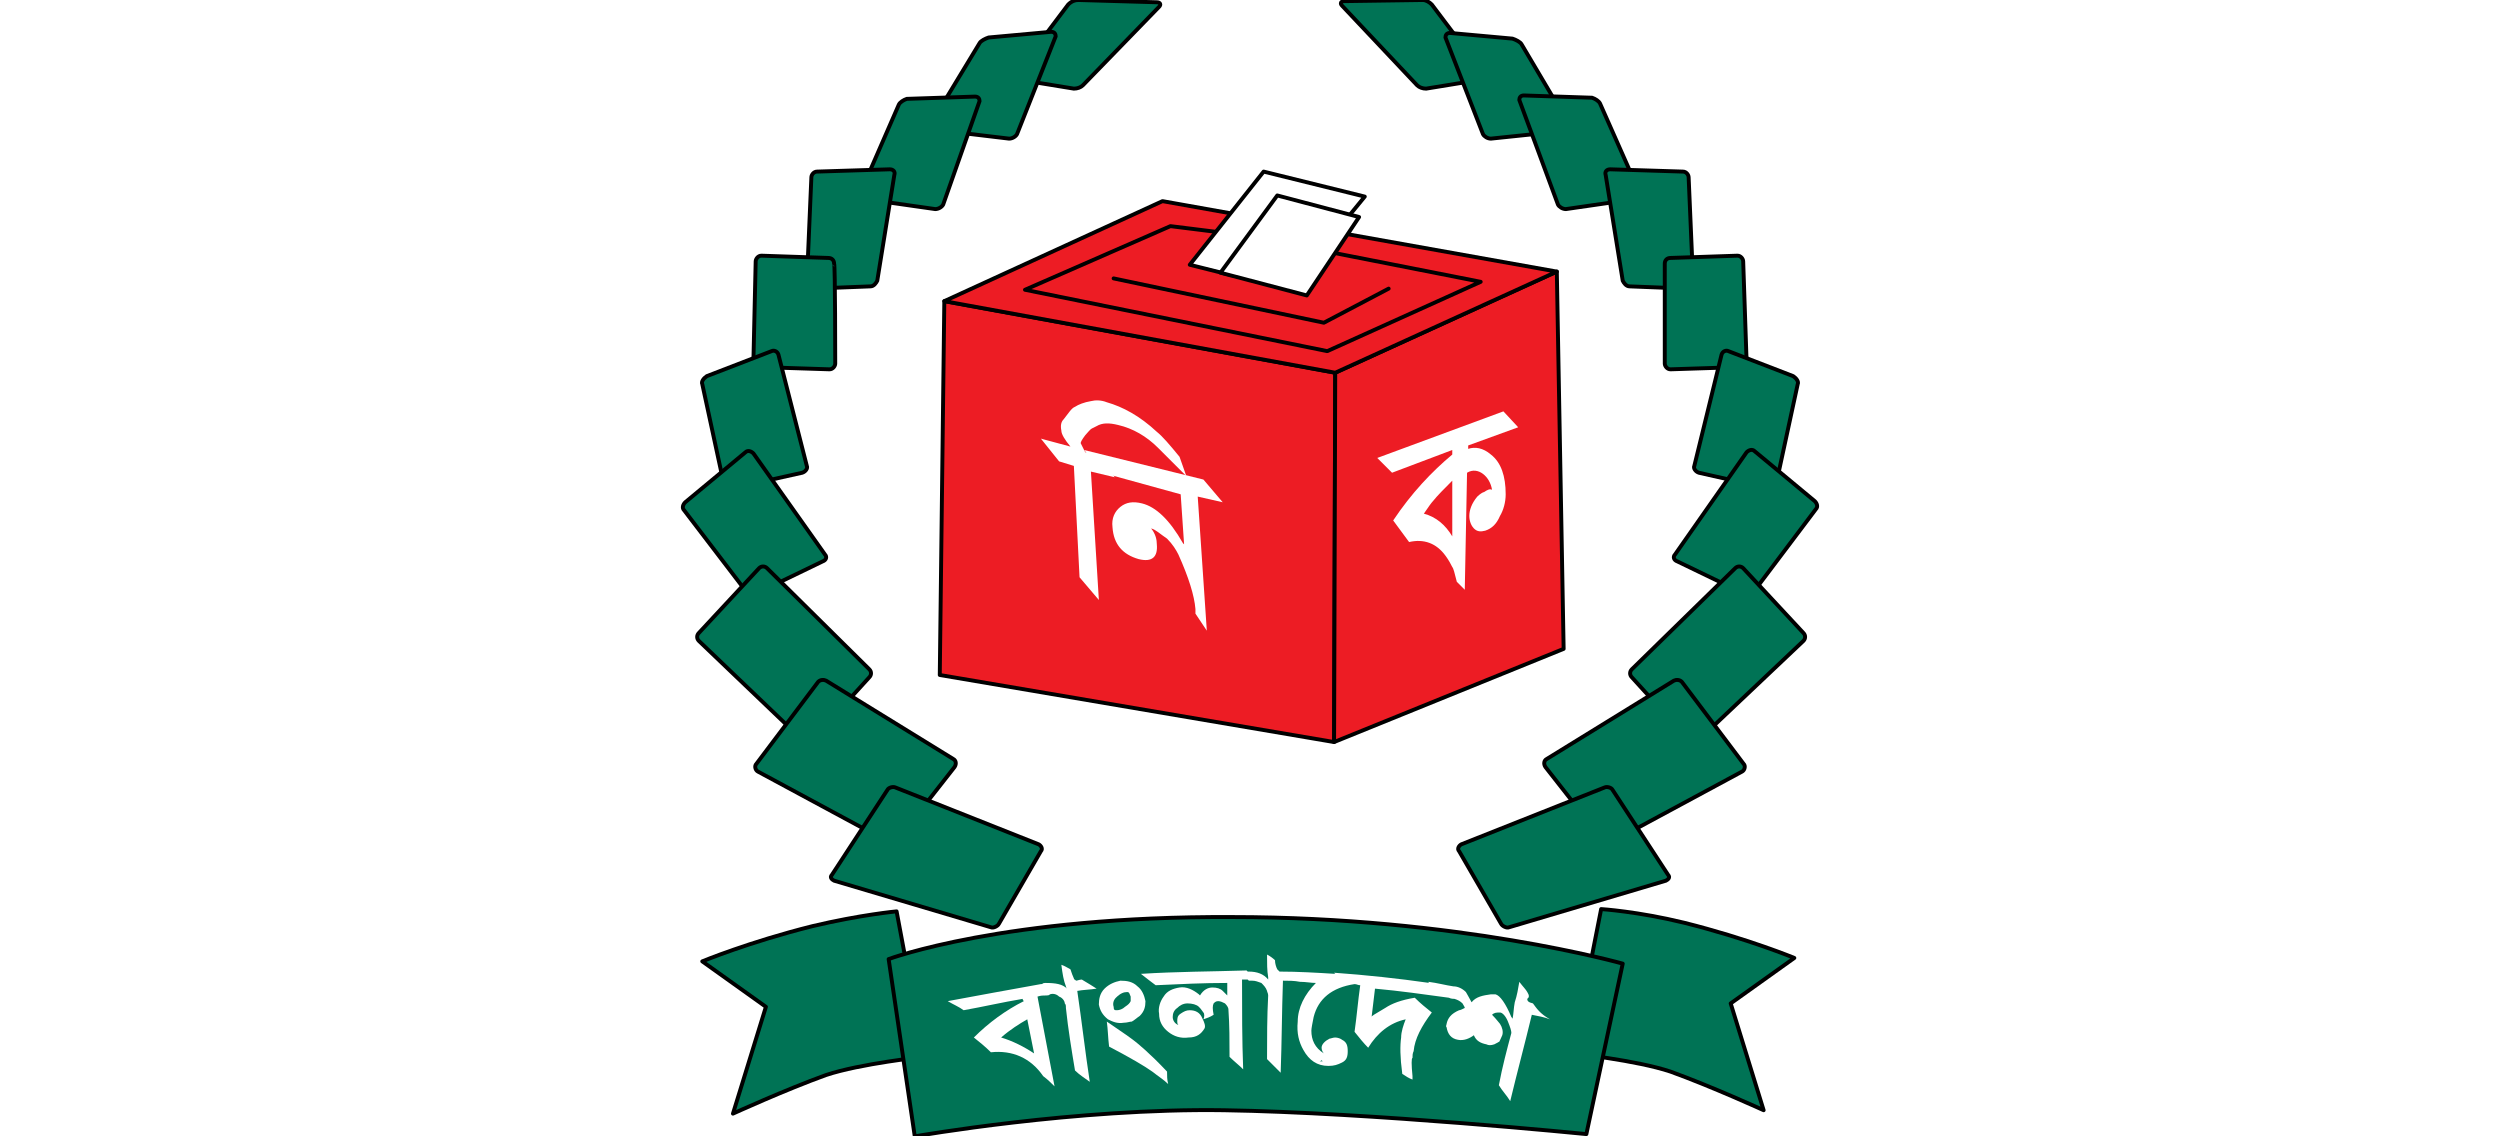 <svg xmlns="http://www.w3.org/2000/svg" xmlns:xlink="http://www.w3.org/1999/xlink" id="Layer_1" x="0px" y="0px" viewBox="0 0 220 100" xml:space="preserve"><style type="text/css">	.st0{fill:#EC1C24;}	.st1{fill:url(#SVGID_1_);}	.st2{filter:url(#Adobe_OpacityMaskFilter);}	.st3{filter:url(#Adobe_OpacityMaskFilter_00000024723512662906175350000012823596409602326152_);}			.st4{mask:url(#SVGID_00000096753147109949242200000011262767106350329497_);fill:url(#SVGID_00000015333607841288348940000004964083275478749089_);}	.st5{filter:url(#Adobe_OpacityMaskFilter_00000066510795165996789860000007452872241581246095_);}	.st6{filter:url(#Adobe_OpacityMaskFilter_00000102527358983017340800000004137700257092843193_);}			.st7{mask:url(#SVGID_00000162323903274071982760000014591892075395392130_);fill:url(#SVGID_00000084495489417383055460000006526689278856689814_);}	.st8{fill:url(#SVGID_00000065060638189621596430000004642019982187588999_);}	.st9{fill:#A6A8AB;}	.st10{fill-rule:evenodd;clip-rule:evenodd;}	.st11{fill:#005BAA;}	.st12{fill-rule:evenodd;clip-rule:evenodd;fill:#005BAA;}	.st13{fill:#FAA61A;}	.st14{fill:#00A651;}	.st15{fill:#D12053;}	.st16{fill:#E2136E;}	.st17{fill:#9E1638;}	.st18{fill:#231F20;}	.st19{fill:#ED1C24;}	.st20{fill:#F7941D;}	.st21{fill:#6D6E70;}	.st22{fill-rule:evenodd;clip-rule:evenodd;fill:#19AAF8;}	.st23{fill:#F26422;}	.st24{fill:#0C4F9E;}	.st25{fill:#007355;stroke:#000000;stroke-width:0.346;stroke-linecap:round;stroke-linejoin:round;}	.st26{fill:none;stroke:#000000;stroke-width:0.346;stroke-linecap:round;stroke-linejoin:round;}	.st27{fill:#ED1C24;stroke:#000000;stroke-width:0.346;stroke-linecap:round;stroke-linejoin:round;}	.st28{fill:#FFFFFF;stroke:#000000;stroke-width:0.346;stroke-linecap:round;stroke-linejoin:round;}	.st29{fill:#FFFFFF;}	.st30{fill-rule:evenodd;clip-rule:evenodd;fill:#04984A;}	.st31{fill-rule:evenodd;clip-rule:evenodd;fill:#FFFFFF;}	.st32{fill-rule:evenodd;clip-rule:evenodd;fill:#EC2227;}	.st33{fill-rule:evenodd;clip-rule:evenodd;fill:#FCEE23;}	.st34{fill:#04984A;}	.st35{fill-rule:evenodd;clip-rule:evenodd;fill:#D3EEFB;}	.st36{fill-rule:evenodd;clip-rule:evenodd;fill:#F6921E;}	.st37{fill-rule:evenodd;clip-rule:evenodd;fill:#0071BB;}	.st38{fill-rule:evenodd;clip-rule:evenodd;fill:#F16548;}	.st39{fill-rule:evenodd;clip-rule:evenodd;fill:#00ADEE;}	.st40{fill-rule:evenodd;clip-rule:evenodd;fill:#00A551;}	.st41{fill:#8F3F97;}	.st42{fill:#F16548;}	.st43{fill-rule:evenodd;clip-rule:evenodd;fill:none;stroke:#F16548;stroke-width:0.425;}	.st44{fill:none;stroke:#00ADEE;stroke-width:0.425;stroke-linecap:round;stroke-linejoin:round;}	.st45{fill-rule:evenodd;clip-rule:evenodd;fill:none;stroke:#00ADEE;stroke-width:0.425;}	.st46{fill-rule:evenodd;clip-rule:evenodd;fill:none;stroke:#00A551;stroke-width:0.595;}	.st47{fill:#CCA52E;}	.st48{fill:#ACD8F3;}	.st49{fill:#ED1B24;}	.st50{fill-rule:evenodd;clip-rule:evenodd;fill:#231F20;}	.st51{fill-rule:evenodd;clip-rule:evenodd;fill:#ACD8F3;}	.st52{fill:none;stroke:#231F20;stroke-width:0.169;stroke-miterlimit:5.112;}</style><g>	<path class="st25" d="M140.9,80l-2.5,12.7c0,0,5.6,0.6,8.6,1.6c3.6,1.3,8.2,3.4,8.2,3.4l-2.9-9.4l5.6-4c0,0-4.1-1.7-9.7-3.1  C144.1,80.2,140.9,80,140.9,80z"></path>	<path class="st25" d="M78.9,80.2L81.3,93c0,0-5.6,0.6-8.6,1.6c-3.6,1.3-8.2,3.4-8.2,3.4l2.9-9.4l-5.6-4c0,0,4.1-1.7,9.7-3.1  C75.7,80.5,78.9,80.2,78.9,80.2z"></path>	<g>		<path class="st25" d="M95.3,7.5c-0.2,0.2-0.5,0.3-0.8,0.3L89.6,7c-0.3-0.1-0.4-0.2-0.2-0.5l4.6-6.1C94.3,0.1,94.6,0,94.9,0   l6.9,0.2c0.3,0,0.4,0.2,0.2,0.4L95.3,7.5z"></path>		<path class="st25" d="M89.5,11.8c-0.1,0.2-0.4,0.4-0.7,0.4l-6.7-0.8c-0.3,0-0.4-0.2-0.2-0.5l4.3-7.1c0.1-0.2,0.5-0.4,0.8-0.5   l5.5-0.5c0.3,0,0.4,0.2,0.4,0.4L89.5,11.8z"></path>		<path class="st25" d="M83,18c-0.1,0.2-0.4,0.4-0.7,0.4L76,17.5c-0.3-0.1-0.4-0.2-0.3-0.5l3.4-7.8c0.1-0.2,0.4-0.4,0.7-0.5l6-0.2   c0.3,0,0.4,0.2,0.4,0.4L83,18z"></path>		<path class="st25" d="M77.2,24.7c-0.1,0.2-0.3,0.5-0.6,0.5l-5.1,0.2c-0.3,0-0.5-0.2-0.5-0.5l0.4-9.3c0-0.2,0.2-0.5,0.5-0.5   l6.4-0.2c0.3,0,0.5,0.2,0.4,0.5L77.2,24.7z"></path>		<path class="st25" d="M73.5,32c0,0.2-0.2,0.5-0.5,0.5l-6.2-0.2c-0.3,0-0.5-0.2-0.5-0.5l0.2-8.8c0-0.2,0.2-0.5,0.5-0.5l5.9,0.2   c0.3,0,0.5,0.2,0.5,0.5C73.5,23.2,73.5,32,73.5,32z"></path>		<path class="st25" d="M71,41c0.1,0.2-0.1,0.5-0.4,0.6L64.3,43c-0.2,0.1-0.5-0.1-0.6-0.4l-1.9-8.8c-0.1-0.2,0.1-0.5,0.4-0.7   l5.7-2.2c0.2-0.1,0.5,0,0.6,0.3L71,41z"></path>		<path class="st25" d="M72.6,48.8c0.2,0.2,0.1,0.5-0.2,0.6l-6,2.9c-0.2,0.1-0.6,0.1-0.7-0.2l-5.5-7.2c-0.2-0.2-0.1-0.5,0.1-0.7   l5.3-4.4c0.2-0.2,0.5-0.1,0.7,0.1L72.6,48.8z"></path>		<path class="st25" d="M76.5,58.9c0.2,0.2,0.2,0.5,0,0.7l-5.1,5.6c-0.2,0.2-0.5,0.2-0.7,0l-9.2-8.8c-0.2-0.2-0.2-0.5,0-0.7l5.3-5.7   c0.2-0.2,0.5-0.2,0.7,0L76.5,58.9z"></path>		<path class="st25" d="M83.9,66.8c0.2,0.1,0.3,0.4,0.1,0.7l-5.1,6.5c-0.2,0.2-0.5,0.3-0.7,0.1l-11.5-6.2c-0.2-0.1-0.3-0.4-0.2-0.6   L72,60c0.2-0.2,0.5-0.2,0.7-0.1L83.9,66.8z"></path>		<path class="st25" d="M91.4,74.3c0.2,0.1,0.4,0.4,0.2,0.6l-3.7,6.4c-0.1,0.2-0.5,0.4-0.7,0.3l-13.8-4.1c-0.2-0.1-0.4-0.3-0.2-0.5   l4.9-7.5c0.1-0.2,0.5-0.3,0.7-0.2L91.4,74.3z"></path>	</g>	<g>		<path class="st25" d="M124.7,7.5c0.2,0.2,0.5,0.3,0.8,0.3l4.9-0.8c0.3-0.1,0.4-0.2,0.2-0.5l-4.6-6.1c-0.2-0.2-0.5-0.4-0.8-0.4   l-6.9,0.1c-0.3,0-0.4,0.2-0.2,0.4L124.7,7.5z"></path>		<path class="st25" d="M130.5,11.8c0.1,0.2,0.4,0.4,0.7,0.4l6.7-0.7c0.3,0,0.4-0.2,0.2-0.5l-4.2-7.1c-0.1-0.2-0.5-0.4-0.8-0.5   l-5.5-0.5c-0.3,0-0.4,0.2-0.4,0.4L130.5,11.8z"></path>		<path class="st25" d="M137.1,18c0.1,0.2,0.4,0.4,0.7,0.4l6.2-0.9c0.3-0.1,0.4-0.2,0.3-0.5l-3.5-7.9c-0.1-0.2-0.4-0.4-0.7-0.5   l-6-0.2c-0.3,0-0.4,0.2-0.4,0.4L137.1,18z"></path>		<path class="st25" d="M142.8,24.7c0.1,0.2,0.3,0.5,0.6,0.5l5.1,0.2c0.3,0,0.5-0.2,0.5-0.5l-0.4-9.3c0-0.2-0.2-0.5-0.5-0.5   l-6.4-0.2c-0.3,0-0.5,0.2-0.4,0.5L142.8,24.7z"></path>		<path class="st25" d="M146.5,32c0,0.2,0.2,0.5,0.5,0.5l6.2-0.2c0.3,0,0.5-0.2,0.5-0.5l-0.3-8.8c0-0.2-0.2-0.5-0.5-0.5l-5.9,0.2   c-0.3,0-0.5,0.2-0.5,0.5V32H146.5z"></path>		<path class="st25" d="M149.1,41c-0.1,0.2,0.1,0.5,0.4,0.6l6.2,1.4c0.2,0.1,0.5-0.1,0.6-0.4l1.9-8.8c0.1-0.2-0.1-0.5-0.4-0.7   l-5.7-2.2c-0.2-0.1-0.5,0-0.6,0.3L149.1,41z"></path>		<path class="st25" d="M147.4,48.8c-0.2,0.2-0.1,0.5,0.2,0.6l6,2.9c0.2,0.1,0.6,0.1,0.7-0.2l5.5-7.3c0.2-0.2,0.1-0.5-0.1-0.7   l-5.3-4.4c-0.2-0.2-0.5-0.1-0.7,0.1L147.4,48.8z"></path>		<path class="st25" d="M143.6,58.9c-0.2,0.2-0.2,0.5,0,0.7l5.1,5.6c0.2,0.2,0.5,0.2,0.7,0l9.3-8.8c0.2-0.2,0.2-0.5,0-0.7l-5.3-5.7   c-0.2-0.2-0.5-0.2-0.7,0L143.6,58.9z"></path>		<path class="st25" d="M136.1,66.8c-0.2,0.1-0.3,0.4-0.1,0.7l5.1,6.5c0.2,0.2,0.5,0.3,0.7,0.1l11.5-6.2c0.2-0.1,0.3-0.4,0.2-0.6   L148,60c-0.2-0.2-0.5-0.2-0.7-0.1L136.1,66.8z"></path>		<path class="st25" d="M128.6,74.3c-0.2,0.1-0.4,0.4-0.2,0.6l3.7,6.4c0.1,0.2,0.5,0.4,0.7,0.3l13.8-4.1c0.2-0.1,0.4-0.3,0.2-0.5   l-4.9-7.5c-0.1-0.2-0.5-0.3-0.7-0.2L128.6,74.3z"></path>	</g>	<path class="st25" d="M78.2,84.4l2.3,15.6c0,0,14.2-2.5,27.2-2.3c12.9,0.2,31.9,2.1,31.9,2.1l3.2-15c0,0-14.5-4.1-34.4-4.1  C88.4,80.6,78.2,84.4,78.2,84.4z"></path>	<polygon class="st27" points="83.1,26.5 117.5,32.8 117.4,65.3 82.7,59.4  "></polygon>	<polygon class="st27" points="137,23.9 137.6,57.1 117.4,65.3 117.5,32.8  "></polygon>	<polygon class="st27" points="102.3,17.7 83.1,26.5 117.5,32.8 137,23.9  "></polygon>	<polyline class="st26" points="107,20.4 103,19.9 90.2,25.5 116.8,30.9 130.3,24.8 117.1,22.2  "></polyline>	<polyline class="st26" points="98,24.5 116.5,28.4 122.2,25.4  "></polyline>	<polygon class="st28" points="107.9,24.1 104.7,23.3 111.2,15.1 120.1,17.3 118.3,19.5 114.8,25.7  "></polygon>	<polygon class="st28" points="112.4,17.2 107.4,24 115,26 119.6,19.1  "></polygon>	<g>		<path class="st29" d="M101.9,39.4c-1-1-2.2-1.7-3.5-2c-0.8-0.2-1.4-0.2-1.9,0.1l-0.4,0.2c-0.2,0.1-0.4,0.4-0.6,0.6   c-0.3,0.4-0.4,0.6-0.4,0.7l0.4,0.8l1,0.2l1.6,2l-2.1-0.5l0.7,11.3l-1.7-2L94.5,41l-1.3-0.4l-1.6-2l2.6,0.7   c-0.5-0.6-0.8-1.1-0.8-1.4c-0.1-0.5,0-0.8,0.2-1c0.4-0.5,0.7-1,1-1.1c0.3-0.2,0.8-0.4,1.4-0.5c0.4-0.1,0.9-0.1,1.4,0.1   c1.4,0.4,2.9,1.2,4.4,2.6c0.5,0.4,1.1,1.1,2,2.2l0.6,1.7L101.9,39.4z"></path>		<path class="st29" d="M101.3,46.5c0.4,0.5,0.5,1,0.5,1.4c0.1,1.1-0.4,1.6-1.6,1.3c-1.4-0.4-2.2-1.3-2.3-2.8   c-0.1-0.8,0.2-1.4,0.7-1.8c0.5-0.4,1.1-0.5,1.9-0.3c1.2,0.3,2.4,1.4,3.6,3.5l0.1,0.1l-0.3-4.4L97,41.6l-1.6-2l10.5,2.6l1.7,2   l-2.2-0.5l0.8,11.8l-1-1.5c0-0.1,0-0.2,0-0.4c-0.1-1.2-0.6-2.8-1.5-4.8c-0.2-0.4-0.5-0.9-1-1.4C102.1,47,101.7,46.6,101.3,46.5z"></path>	</g>	<g>		<path class="st29" d="M131.3,43.1c-0.1-0.6-0.4-1.1-0.8-1.4c-0.4-0.3-0.9-0.4-1.4-0.1l-0.2,10.3l-0.7-0.7   c-0.2-0.8-0.3-1.2-0.4-1.3c-0.1-0.2-0.3-0.6-0.6-1c-0.8-1.1-1.9-1.5-3.2-1.2l-1.4-1.9c1.6-2.4,3.4-4.3,5.2-5.8v-0.4l-5.3,2   l-1.3-1.3l11.1-4.1l1.3,1.4l-4.4,1.6v0.3c0.6-0.2,1.3-0.1,2,0.5c0.9,0.7,1.3,1.9,1.3,3.5c0,0.7-0.2,1.4-0.5,1.9   c-0.3,0.7-0.7,1.1-1.3,1.3c-0.4,0.1-0.7,0.1-1-0.2c-0.2-0.2-0.4-0.6-0.4-1.1c0-0.5,0.2-1.1,0.7-1.7c0.2-0.2,0.5-0.4,0.6-0.4   C130.9,43.1,131.1,43,131.3,43.1z M127.8,42.3c-0.7,0.7-1.3,1.3-1.7,1.8c-0.1,0.1-0.4,0.5-0.8,1.1c1.1,0.3,1.9,1,2.5,2L127.8,42.3   z"></path>	</g>	<g>		<path class="st29" d="M95.2,86.2c-0.2,0-0.4,0.1-0.5,0.1c-0.1-0.1-0.2-0.1-0.2-0.2c-0.1-0.2-0.2-0.5-0.3-0.8   c-0.2-0.1-0.5-0.3-0.8-0.4c0.1,0.8,0.2,1.4,0.4,1.9c0,0.1,0.1,0.2,0.1,0.2c-0.4-0.4-1-0.5-1.9-0.5c-0.1,0-0.2,0-0.3,0.1   c0,0,0,0-0.1,0c-2.8,0.5-5.5,1-8.2,1.5c0.5,0.3,1,0.5,1.4,0.8c1.7-0.3,3.4-0.7,5.2-1c0,0.1,0,0.1,0.1,0.2   c-1.6,0.8-3.1,1.9-4.4,3.2c0.5,0.4,1,0.8,1.5,1.3c1.9-0.2,3.5,0.5,4.6,2.1c0.4,0.3,0.7,0.6,1,0.9c-0.5-2.6-1-5.3-1.5-7.9   c0.3-0.1,0.5-0.1,0.8-0.1l0,0c0.1,0,0.2,0,0.3-0.1c0.3-0.1,0.6,0,0.8,0.2c0.3,0.1,0.5,0.4,0.5,0.6c0.1,0.1,0.1,0.2,0.1,0.4   c0.2,1.9,0.5,3.7,0.8,5.5c0.4,0.4,0.9,0.7,1.3,1c-0.4-2.6-0.7-5.3-1.1-8c0.5-0.1,1.1-0.1,1.7-0.2C96.2,86.8,95.7,86.5,95.2,86.2z    M88.1,91.3c0.8-0.7,1.6-1.2,2.3-1.6c0.2,1,0.4,2,0.6,3C90.1,92.1,89.1,91.6,88.1,91.3z"></path>		<path class="st29" d="M98.9,90c0.3,0,0.5-0.1,0.7-0.1c0.2-0.1,0.4-0.3,0.7-0.5c0.4-0.4,0.5-0.8,0.5-1.3c-0.1-0.5-0.3-1-0.7-1.3   c-0.4-0.4-0.9-0.5-1.5-0.5c-0.5,0.1-1,0.3-1.4,0.7c-0.4,0.4-0.5,0.9-0.5,1.4c0.1,0.5,0.3,0.9,0.8,1.3C97.9,89.9,98.3,90.1,98.9,90   z M98.2,87.8c0.4-0.4,0.7-0.5,1-0.5c0.2,0,0.2,0.2,0.3,0.4c0,0.2,0,0.4,0,0.4c-0.1,0.2-0.2,0.3-0.5,0.5c-0.2,0.2-0.5,0.3-0.7,0.3   S98,88.9,98,88.6C97.9,88.3,98,88,98.2,87.8z"></path>		<path class="st29" d="M99.7,91.5c-0.8-0.6-1.6-1.1-2.3-1.6c0.1,0.7,0.1,1.4,0.2,2.2c1.9,1,3.1,1.7,3.8,2.2c0.5,0.4,1,0.7,1.4,1.1   c-0.1-0.4-0.1-0.7-0.1-1.1C101.2,92.7,100.1,91.8,99.7,91.5z"></path>		<path class="st29" d="M134.9,88.3c-0.4-0.1-0.5-0.2-0.5-0.4c0,0,0,0,0.1-0.1c0.1-0.2,0-0.3-0.1-0.5c-0.1-0.2-0.4-0.5-0.7-0.9   c-0.1,0.6-0.2,1.2-0.4,1.8c-0.1,0.5-0.1,1-0.2,1.5c0-0.1,0-0.1-0.1-0.2c-0.5-1.2-1-1.9-1.4-2c-0.1,0-0.2,0-0.4,0   c-0.7,0.1-1.3,0.2-1.7,0.7c-0.2-0.4-0.4-0.7-0.5-0.9c-0.3-0.3-0.7-0.5-1.1-0.5c-0.7-0.1-1.4-0.3-2.2-0.4c0,0.1,0.1,0.1,0.1,0.1   c-2.8-0.4-5.6-0.7-8.4-0.9l0.1,0.1c-1.6-0.1-3.3-0.2-4.9-0.2c-0.1-0.1-0.1-0.1-0.2-0.2c-0.1-0.2-0.2-0.5-0.2-0.8   c-0.2-0.2-0.5-0.4-0.7-0.5c0,0.8,0,1.4,0.1,2c0,0.1,0,0.2,0,0.2c-0.4-0.5-1-0.7-1.7-0.7c0,0-0.1,0-0.1,0l-0.1-0.1   c-3.1,0.1-6.2,0.1-9.3,0.3c0.5,0.4,0.9,0.7,1.3,1c2.1-0.1,4.2-0.2,6.3-0.2c0,0.4,0,0.7,0,1.1l-0.1-0.1c-0.1-0.1-0.2-0.2-0.3-0.3   c-0.2-0.2-0.5-0.3-0.9-0.3s-0.8,0.2-1.1,0.7l-0.1-0.1c-0.5-0.4-1.1-0.7-1.7-0.6s-1.1,0.3-1.4,0.8c-0.3,0.4-0.5,1-0.4,1.5   c0,0.7,0.3,1.2,0.8,1.6c0.5,0.4,1.1,0.6,1.8,0.5c0.7,0,1.1-0.3,1.4-0.8c0.1-0.2,0-0.5-0.2-0.9c-0.2-0.5-0.6-0.7-1.1-0.7   c-0.3,0-0.5,0.1-0.8,0.3s-0.3,0.4-0.3,0.7c0,0.1,0,0.2,0.1,0.3c-0.3-0.1-0.5-0.4-0.5-0.7c0-0.3,0.1-0.6,0.4-0.8   c0.2-0.2,0.5-0.4,0.9-0.4c0.4,0,0.8,0.1,1,0.3c0.1,0.1,0.2,0.2,0.4,0.5c0.1,0.1,0.1,0.4,0,0.6c0.3-0.1,0.6-0.2,0.9-0.4   c-0.1-0.5-0.1-0.8,0-1c0.1-0.1,0.2-0.2,0.4-0.2s0.4,0.1,0.6,0.2c0.2,0.2,0.3,0.4,0.3,0.5c0.1,1.4,0.1,2.8,0.1,4.2   c0.4,0.4,0.8,0.7,1.2,1.1c-0.1-2.6-0.1-5.2-0.1-7.9c0.2,0,0.4,0,0.5,0l0.1,0.1c0.1,0,0.2,0,0.3,0c0.3,0,0.5,0.1,0.8,0.2   c0.2,0.2,0.4,0.4,0.5,0.7c0,0.1,0.1,0.2,0.1,0.4c-0.1,1.9-0.1,3.7-0.1,5.6c0.4,0.4,0.8,0.8,1.2,1.2c0.1-2.7,0.1-5.3,0.2-8.1   c0.5,0,1,0,1.5,0.1c0.5,0,1,0.1,1.4,0.1c-1,1-1.6,2.2-1.6,3.4c-0.1,1,0.1,1.8,0.5,2.5c0.5,0.9,1.2,1.4,2.2,1.4   c0.5,0,0.8-0.1,1.2-0.3c0.4-0.2,0.5-0.5,0.5-1s-0.1-0.8-0.5-1c-0.1-0.1-0.4-0.2-0.6-0.2c-0.2,0-0.4,0.1-0.5,0.1   c-0.4,0.2-0.7,0.5-0.7,0.8c0,0.2,0.1,0.4,0.2,0.5c-0.8-0.5-1.1-1.2-1.1-2c0-0.2,0.1-0.7,0.2-1.2c0.4-1.6,1.6-2.6,3.6-2.9   c0.2,0,0.3,0.1,0.5,0.1c-0.2,1.4-0.3,2.7-0.5,4.1c0.4,0.5,0.8,1,1.2,1.4c0.8-1.3,1.9-2.2,3.3-2.5c-0.2,0.5-0.4,1.1-0.4,1.6   c-0.1,0.7-0.1,1.7,0.1,3.2c0.3,0.2,0.6,0.4,0.9,0.5c0-0.1,0-0.2,0-0.3c-0.1-1-0.1-1.6,0-1.6c0-0.2,0-0.4,0.1-0.6   c0.1-1.1,0.7-2.2,1.6-3.4c-0.5-0.4-1-0.8-1.5-1.3c-1.2,0.2-2,0.5-2.6,0.9c-0.3,0.2-0.7,0.4-1,0.6c-0.1,0.1-0.2,0.1-0.2,0.2   c0.1-0.8,0.2-1.7,0.3-2.5c2.2,0.2,4.3,0.5,6.5,0.8c0.2,0.1,0.4,0.1,0.5,0.1c0.3,0.1,0.5,0.2,0.7,0.4c0.1,0.2,0.2,0.3,0.2,0.4   c-0.2,0.1-0.4,0.2-0.5,0.2c-0.7,0.3-1,0.7-1.1,1.2c0,0.1-0.1,0.2,0,0.3c0.1,0.6,0.4,1,1,1.1c0.5,0.1,1-0.1,1.4-0.4   c0.2,0.5,0.6,0.7,1.1,0.8c0.2,0.1,0.4,0.1,0.7,0c0.2-0.1,0.4-0.2,0.5-0.3c0,0-0.1,0-0.1,0.1c0.1-0.1,0.2-0.4,0.3-0.6   c0.1-0.3,0-0.7-0.2-1c-0.1-0.1-0.3-0.4-0.7-0.8c0.2-0.2,0.4-0.2,0.7-0.2c0.2,0,0.5,0.3,0.7,0.8s0.3,0.8,0.3,1   c-0.4,1.5-0.8,3-1.1,4.6c0.3,0.5,0.7,0.9,1,1.4c0.6-2.5,1.3-5.1,1.9-7.6c0.5,0.1,1.1,0.2,1.6,0.4   C135.5,89.2,135.2,88.7,134.9,88.3z M116.1,93.4c0.1,0,0.2-0.1,0.2-0.1l0,0l0.1,0.1C116.4,93.4,116.2,93.4,116.1,93.4z"></path>	</g></g></svg>
